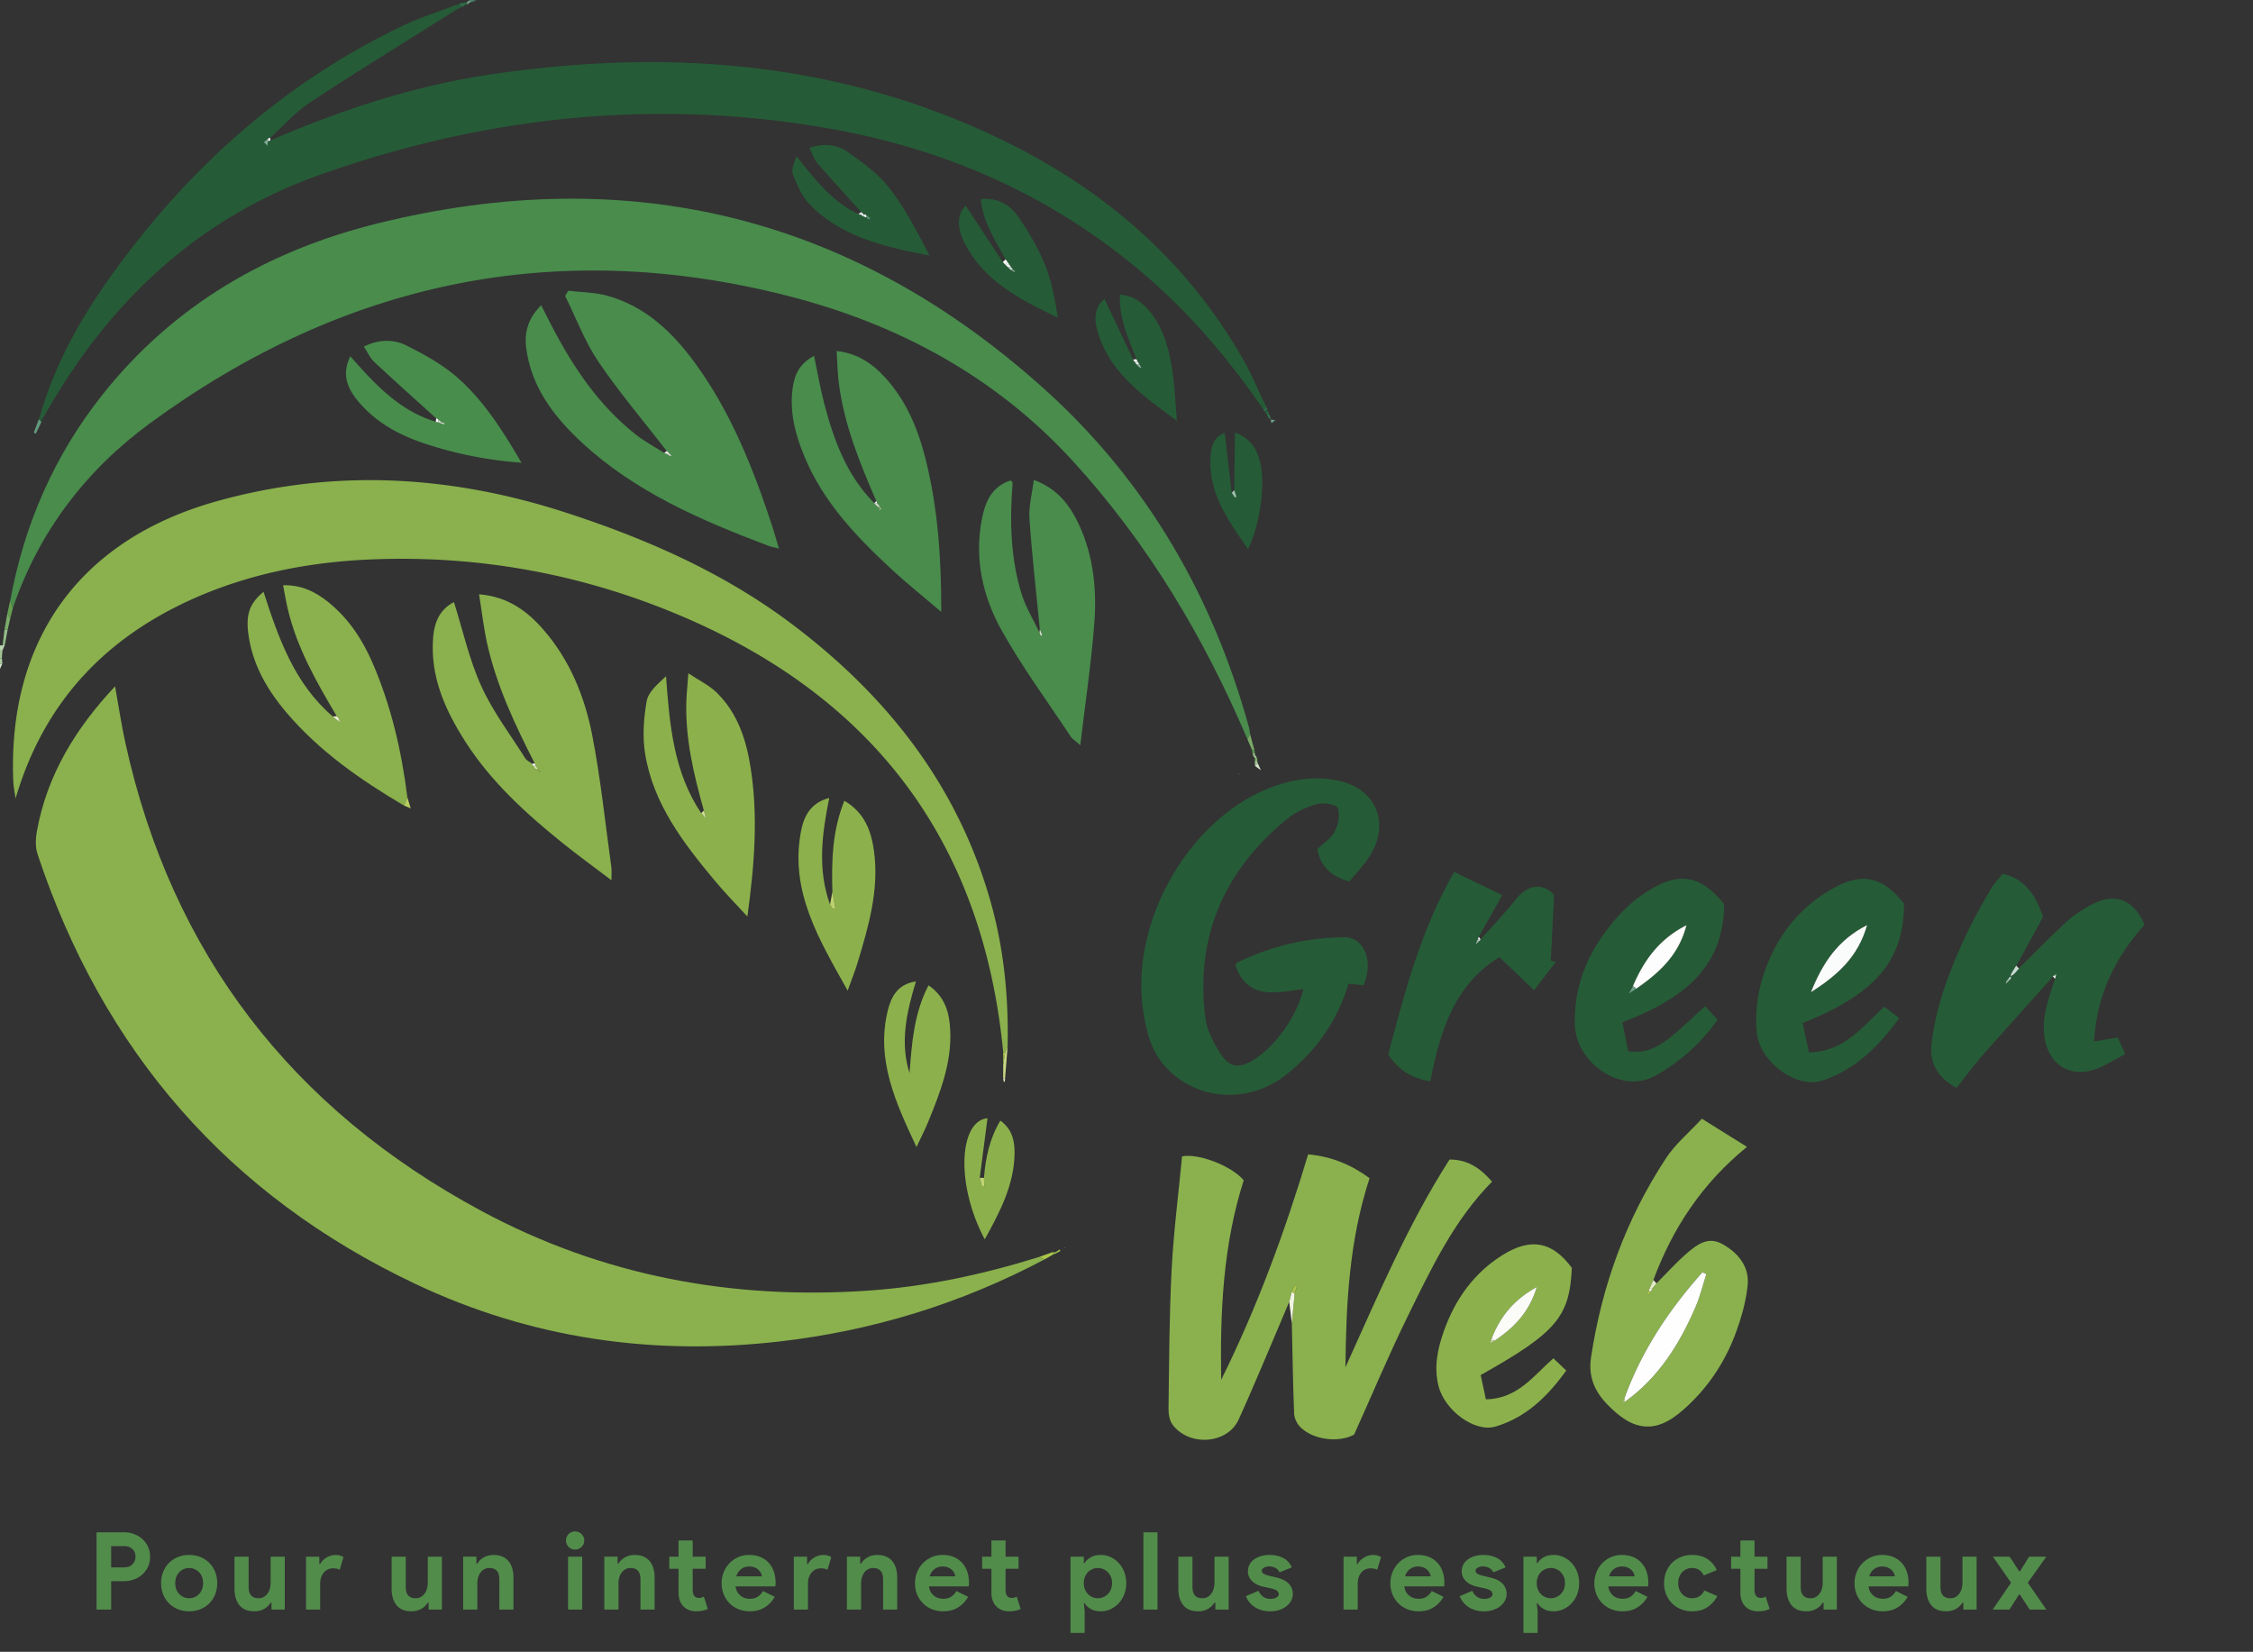 <svg id="Calque_1" xmlns="http://www.w3.org/2000/svg" viewBox="0 0 292.269 214.265"><rect x="0" y="0" width="292.269" height="214.265" fill="#333333" stroke="none"/><style>.st3{fill:#a1c494}.st4{fill:#8ab14d}.st5{fill:#498c4c}.st6{fill:#255c37}.st7{fill:#8cb14c}.st20{fill:#a9c54a}.st23{fill:#9ec1af}.st26{fill:#a0bf4b}.st28{fill:#d0e0c9}.st29{fill:#fff}.st31{fill:#2a663d}.st32{fill:#7eab95}.st34{fill:#6fa188}.st35{fill:#367d5a}.st40{fill:#2d6f48}.st41{fill:#2e7550}.st42{fill:#ccdc8e}.st46{fill:#dbe7d5}.st54{fill:#dee9e3}.st60{fill:#cedfd7}.st66{fill:#eef5f2}.st67{fill:#8fb7a3}.st70{fill:#528c4b}</style><switch><g><path d="M.617 83.684l-.297.707c-.107 0-.213.001-.32.003v-.68h.344c.09-.014.181-.023.273-.03z" fill="#b8d3b0"/><path d="M.311 86.073L0 86.778v-.681h.157l.154-.024z" fill="#d6e5d0"/><path d="M.311 86.073l-.154.025L0 86.097v-.681c.081 0 .162-.003.243-.011l.068.668z" fill="#adcba1"/><path class="st3" d="M0 84.394c.107-.002.213-.003.32-.003l-.063.684H0v-.68zM0 85.075h.257l-.014.33a2.247 2.247 0 0 1-.243.01v-.34z"/><path class="st4" d="M135.513 163.36c-10.83 5.74-22.333 9.28-34.514 10.665-16.38 1.863-32.15-.412-47.055-7.452-24.342-11.498-40.596-30.261-49.074-55.776-.301-.905-.26-2.012-.086-2.972 1.317-7.256 4.965-13.269 10.142-18.797.475 2.629.824 5.002 1.338 7.34 6.014 27.362 21.627 47.498 46.176 60.705 15.678 8.435 32.563 11.568 50.268 10.336 7.544-.525 14.904-2.114 22.119-4.37l.686.321z"/><path class="st5" d="M1.333 77.872c1.814-9.868 5.723-18.813 11.963-26.68C22.54 39.543 34.803 32.48 49 28.975c32.599-8.051 61.657-.936 86.618 21.617 13.144 11.876 21.71 26.717 26.414 43.786.075.271.09.56.132.84l-.328.713c-5.629-13.243-12.939-25.486-22.648-36.111-10.064-11.014-22.797-17.842-37.15-21.481-30.083-7.63-57.607-1.696-82.513 16.513-8.358 6.11-14.5 14.128-17.87 24.073l-.322-1.052z"/><path class="st4" d="M130.141 136.48c-2.618-27.117-16.659-45.86-41.6-56.508-12.796-5.462-26.203-7.95-40.114-7.417-7.805.298-15.43 1.7-22.65 4.798C13.902 82.449 5.732 90.917 2.015 103.6c-.102-.777-.266-1.552-.296-2.332-.708-18.36 8.718-31.32 26.432-36.258 15.205-4.237 30.267-3.375 45.186 1.46 10.51 3.407 20.559 7.822 29.423 14.504 12.259 9.241 21.397 20.807 25.692 35.804 1.78 6.212 2.404 12.562 2.257 19.003l-.31.69a1.235 1.235 0 0 1-.258.01z"/><path class="st6" d="M59.244 1.233C52.89 5.237 46.486 9.165 40.211 13.29c-1.907 1.254-3.457 3.051-5.17 4.6a.372.372 0 0 0-.284.118l-.517.44.447.465.05-.6.338-.092c9.178-3.96 18.63-7.088 28.528-8.556 23.07-3.422 45.552-1.74 66.812 8.69 13.232 6.491 23.936 15.844 31.179 28.86.848 1.524 1.512 3.15 2.262 4.73l.234.443c.072.082.1.176.084.284l-.028.39-.003.003a1.879 1.879 0 0 0-.289-.013c-4.454-6.469-9.49-12.42-15.486-17.531-11.758-10.023-25.392-16.104-40.494-18.795-22.584-4.023-44.69-1.716-66.256 5.906-15.963 5.643-27.467 16.513-35.73 31.063-.137.242-.3.47-.45.704l-.283-.31c1.932-6.835 5.365-12.927 9.483-18.63 9.98-13.826 22.36-24.882 37.86-32.233 1.93-.916 3.99-1.554 5.99-2.321l.439-.2.594-.137.407.055.004.004c-.015.089-.02.178-.014.268a.367.367 0 0 1-.274.092l-.4.246z"/><path class="st4" d="M167.245 168.866c-2.178 5.097-4.274 10.23-6.565 15.276-1.452 3.199-6.432 3.535-8.574.653-.397-.535-.53-1.384-.52-2.084.084-5.996.092-11.999.401-17.985.254-4.916.888-9.811 1.355-14.724 2.12-.432 6.466 1.238 7.997 3.102-2.683 8.4-3.076 17.083-2.92 25.875 4.64-9.348 8.224-19.093 11.28-29.237 2.954.253 5.568 1.317 7.97 3.084-2.666 8.142-3.042 16.306-3.135 24.539 4.157-9.152 8.038-18.419 13.504-26.955 2.468-.01 4.088 1.23 5.517 2.869-4.967 5.038-7.861 11.222-10.86 17.303-2.475 5.02-4.637 10.193-7.029 15.502-1.914 1.077-5.262.745-6.984-.965-.434-.43-.78-1.156-.803-1.76-.156-3.906-.21-7.815-.298-11.722l.368-3.799.302-1.031-.289-.095-.386.824-.33 1.33z"/><path class="st6" d="M175.048 114.347c-2.392-.663-3.738-1.94-4.155-4.223.752-.715 1.759-1.322 2.227-2.213.472-.898.741-2.188.441-3.086-.15-.453-1.85-.76-2.686-.531-1.383.377-2.81 1.025-3.912 1.932-8.121 6.673-11.932 15.22-10.61 25.76.208 1.656 1.084 3.338 2.02 4.764 1.173 1.784 2.41 1.855 4.226.746 2.834-1.73 5.65-5.681 6.491-9.21-3.472.462-7.184 1.508-8.823-3.023.1-.2.125-.35.205-.39 4.385-2.152 9.06-3.245 13.908-3.301 2.64-.03 3.84 3.235 2.496 6.234-.61-.067-1.222-.136-1.94-.217-1.436 4.828-4.2 8.743-8.112 11.828-4.845 3.822-11.579 3.38-15.59-.987-1.885-2.054-2.535-4.61-2.936-7.285-1.774-11.843 6.288-25.532 17.273-29.252 2.677-.907 5.432-1.23 8.203-.59 4.633 1.07 6.49 5.305 4.1 9.43-.753 1.3-1.859 2.395-2.826 3.614z"/><path class="st5" d="M86.5 58.512c-2.977-3.846-6.144-7.565-8.866-11.584-1.778-2.626-2.911-5.689-4.333-8.556l.434-.66c1.687.204 3.431.203 5.051.65 4.94 1.368 8.459 4.735 11.384 8.739 4.632 6.341 7.49 13.55 9.939 20.942.316.954.583 1.925.941 3.115-.607-.158-1.027-.226-1.417-.374-8.724-3.3-17.27-6.977-24.211-13.43-3.563-3.311-6.508-7.139-7.163-12.22-.267-2.072.276-3.894 1.946-5.539.484.953.9 1.79 1.33 2.618 2.794 5.378 6.12 10.355 10.94 14.155 1.147.904 2.46 1.597 3.697 2.386l.324.12.344.24.332.056.065.081-.082-.065-.306-.358-.33-.34-.018.024z"/><path class="st4" d="M214.892 166.47c1.32-1.321 2.569-2.727 3.983-3.94 1.29-1.105 2.727-2.2 4.594-1.14 2.073 1.176 3.49 2.952 3.241 5.356-.223 2.163-.85 4.334-1.623 6.38-1.421 3.757-3.653 7.036-6.685 9.712-1.757 1.551-3.758 2.745-6.177 1.966-1.16-.374-2.248-1.216-3.16-2.07-1.89-1.77-3.107-3.75-2.67-6.653 1.404-9.335 4.56-17.989 9.737-25.86 1.207-1.836 2.978-3.3 4.645-5.104l5.85 3.652c-5.867 4.772-9.655 10.58-12.146 17.277l-.507 1.114-.101.327-.275.39.19.14.418-.528c.034-.105.07-.21.107-.314l.58-.705zm-4.172 14.926l-.205.485.283-.052c4.37-3.138 7.101-7.505 9.172-12.34.58-1.353.927-2.806 1.381-4.212l-.504-.238c-4.326 4.843-7.892 10.173-10.127 16.357zM69.374 99.04c-2.552-5.001-4.956-10.067-6.182-15.585-.45-2.028-.681-4.105-1.046-6.364 3.683.295 6.185 2.117 8.31 4.545 3.453 3.948 5.388 8.702 6.37 13.733 1.103 5.66 1.687 11.42 2.484 17.139.059.424.008.864.008 1.673-2.306-1.75-4.404-3.261-6.412-4.883-4.737-3.826-9.227-7.918-12.539-13.093-2.597-4.058-4.552-8.374-4.189-13.382.174-2.401 1.05-3.858 2.71-4.722 1.143 3.625 1.97 7.42 3.537 10.882 1.498 3.309 3.754 6.276 5.708 9.375.193.307.598.48.905.714.004.117.053.21.148.278l.28.389.65.496-.329-.52-.294-.337-.119-.339z"/><path class="st6" d="M266.331 126.667c-3.047 3.4-6.118 6.78-9.131 10.21-1.212 1.38-2.3 2.868-3.396 4.247-2.405-1.288-3.514-3.269-3.248-5.617.586-5.183 2.473-9.967 4.683-14.63.918-1.938 2.007-3.8 3.087-5.656.414-.712 1.02-1.312 1.484-1.893 2.596.661 4.076 2.25 5.226 5.597l-3.464 6.35-.03-.013-.633 1.033-.048.328-.331.341-.263.34-.069.344-.046.029.023-.053.35-.319.32-.35.013-.335.459-.316.595-.672-.024-.023c2.055-2.02 4.065-4.089 6.187-6.036.948-.87 2.064-1.602 3.204-2.207 3.107-1.646 5.532-.69 6.913 2.586-3.843 4.28-6.193 9.152-6.547 15.143l3.086-.51.961 2.15c-1.515.758-2.835 1.691-4.302 2.098-3.194.886-5.686-.995-6.17-4.283-.4-2.705.589-5.12 1.361-7.594l.103-.333.106-.295-.488.287.029.052z"/><path class="st5" d="M113.67 64.991c-2.131-4.937-4.17-9.907-4.855-15.3-.169-1.333-.187-2.684-.283-4.164 2.718.308 4.63 1.636 6.264 3.414 2.796 3.045 4.316 6.752 5.298 10.693 1.567 6.291 2.024 12.7 2.01 19.739-2.386-2.037-4.476-3.701-6.432-5.512-4.592-4.25-8.888-8.756-11.329-14.67-1.177-2.852-1.955-5.787-1.504-8.923.283-1.97 1.05-3.159 2.764-4.118.446 2.118.8 4.221 1.34 6.275 1.246 4.735 2.92 9.275 6.484 12.85l-.016.042.66.596-.038.407.334-.338-.266-.328-.288-.34-.143-.323zM131.365 62.59c-.379 4.882-.302 9.748 1.162 14.46.54 1.74 1.535 3.34 2.322 5.003l.15.429.207-.08-.314-.778c-.466-4.781-1.018-9.557-1.348-14.348-.11-1.601.348-3.242.565-5.02 3.032 1.1 4.679 3.242 5.873 5.823 1.886 4.077 2.313 8.434 1.976 12.81-.394 5.122-1.16 10.217-1.817 15.78-.703-.622-1.036-.813-1.226-1.1-3.028-4.574-6.302-9.012-8.974-13.787-2.466-4.408-3.564-9.322-2.568-14.446.431-2.219 1.28-4.256 3.745-5.018l.247.272z"/><path class="st6" d="M223.662 117.263c-.046 8.685-5.91 12.503-13.193 15.354l.74 3.748c2.407.363 4.038-.661 5.537-1.861 1.49-1.193 2.854-2.542 4.456-3.988l1.603 1.782c-2.18 3.043-4.83 5.425-8.055 7.23-4.485 2.51-10.257-1.736-10.438-6.447-.215-5.606 2.021-10.259 5.664-14.304a18.132 18.132 0 0 1 3.894-3.255c4.043-2.496 6.732-1.959 9.792 1.74zm-11.499 11.05c2.953-2.03 5.587-4.308 6.607-8.292-3.624 1.84-5.57 4.67-6.974 7.969l-.485.895.852-.572zM244.426 130.59c.286.212.467.342.644.477.407.312.812.625 1.301 1.003-2.73 3.743-5.761 6.727-10.009 8.103-3.306 1.07-8.07-2.359-8.462-6.27-.22-2.187.024-4.55.638-6.665 1.5-5.172 4.511-9.366 9.306-12.028 3.805-2.112 6.451-1.457 9.15 2.027-.009 7.25-3.578 11.67-13.155 15.47l.832 3.81c4.623-.11 6.92-3.346 9.755-5.927zM242.208 120c-3.793 1.933-5.752 4.879-7.28 8.7 3.445-2.203 6.1-4.546 7.28-8.7z"/><path class="st4" d="M43.677 92.89c-2.625-4.43-5.184-8.89-6.364-13.977-.215-.928-.37-1.871-.59-2.998 2.397-.064 4.258.874 5.94 2.247 2.555 2.086 4.336 4.766 5.634 7.755 2.428 5.59 3.797 11.465 4.545 17.497l-.414 1.09c-5.636-3.32-10.975-7.032-15.251-12.055-2.528-2.97-4.45-6.292-4.964-10.25-.332-2.558.183-3.945 1.974-5.428 1.947 6.02 4.017 11.929 8.996 16.178l.748.64.29.089-.257-.46-.287-.328z"/><path class="st7" d="M91.309 105.135c-1.31-4.64-2.425-9.311-2.27-14.183.033-1.012.142-2.02.259-3.616 1.423.948 2.684 1.548 3.635 2.468 2.768 2.678 3.886 6.183 4.456 9.874.968 6.273.483 12.525-.436 19.21-1.548-1.693-2.95-3.111-4.222-4.64-4.075-4.898-7.98-9.952-9.039-16.454-.362-2.226-.2-4.62.2-6.851.216-1.205 1.44-2.23 2.507-3.22.462 6.32.984 12.425 4.56 17.756l.65.713c.044.049.088.098-.014-.016.113.103.064.059.015.014l-.301-1.055z"/><path class="st6" d="M192.07 121.856c1.57-1.771 3.214-3.484 4.69-5.33 1.51-1.888 3.58-1.958 4.835-.42l-.418 8.519.645.161-2.81 3.66-4.508-4.29c-5.825 3.546-7.698 9.601-8.966 16.11-2.37-.384-4.111-1.432-5.454-3.474 2.12-7.951 4.133-15.982 8.557-23.687l6.238 3.007-3.05 5.413-.127.334-.283.656-.065.055.055-.066.323-.294.362-.334-.023-.02z"/><path class="st7" d="M203.903 164.455c-.274 6.352-2.006 8.4-11.825 13.912l.68 3.154c4.121-.086 6.153-3.034 8.752-5.327l1.667 1.587c-2.413 3.362-5.215 6.09-9.177 7.267-2.694.8-6.584-2.085-7.385-5.251-.626-2.475-.125-4.85.701-7.166 1.472-4.122 3.908-7.544 7.674-9.875 3.621-2.242 6.395-1.695 8.913 1.7zm-10.505 9.502l-.081.275.456-.252c2.516-1.655 4.575-3.663 5.586-7.029-3.04 1.678-4.772 3.898-5.854 6.677l-.107.329z"/><path d="M56.587 54.266c-2.678-2.426-5.377-4.83-8.016-7.297-.552-.516-.882-1.269-1.373-2 1.96-.99 3.889-.975 5.554-.14 2.348 1.178 4.727 2.496 6.675 4.225 3.36 2.983 5.776 6.784 8.222 10.971-4.52-.342-8.62-1.175-12.629-2.515-3.395-1.135-6.44-2.825-8.719-5.657-1.306-1.623-1.958-3.41-.855-5.637 3.188 3.62 6.376 7.074 11.086 8.49l.345.095.737.27.061-.183-.403-.131-.403-.316a.443.443 0 0 0-.282-.175z" fill="#488d4c"/><path class="st7" d="M107.983 115.71c-.112-3.958-.042-7.891 1.552-11.838 2.635 1.545 3.495 3.938 3.848 6.561.677 5.024-.72 9.767-2.148 14.49-.323 1.067-.745 2.105-1.272 3.575-3.732-6.668-7.514-12.867-6.066-20.608.373-1.998 1.244-3.757 3.677-4.38-.964 4.707-1.534 9.291.102 13.834l.354.568.339-.11-.386-2.092z"/><path class="st6" d="M111.721 27.505c-1.888-2.093-3.802-4.162-5.644-6.295-.465-.538-.697-1.277-1.089-2.023 1.804-.631 3.54-.46 4.918.494 1.972 1.365 4.01 2.841 5.46 4.706 2.062 2.653 3.616 5.702 5.215 8.757-5.719-1.109-11.311-2.333-15.519-6.604-1.016-1.032-1.652-2.522-2.19-3.907-.25-.642.155-1.538.46-2.353 2.372 2.95 4.571 5.897 8.039 7.483l.328.104.342.223.34.112.366.292.157-.2-.543-.416a.559.559 0 0 0-.31-.045l-.33-.34v.012z"/><path class="st7" d="M120.452 127.815c2.167 1.478 2.703 3.564 2.815 5.806.213 4.25-1.31 8.104-2.87 11.935-.398.974-.887 1.91-1.506 3.23-2.742-5.831-5.252-11.315-3.739-17.639.436-1.82 1.273-3.488 3.667-3.843-1.215 4.012-2.093 7.887-.83 11.906.3-3.867.558-7.736 2.463-11.395z"/><path class="st6" d="M130.448 33.646c-1.31-2.465-2.936-4.802-3.218-7.812 2.016-.213 3.645.616 4.666 2.024 1.436 1.981 2.695 4.158 3.635 6.415.899 2.16 1.294 4.528 1.711 6.936-4.833-2.332-9.577-4.67-12.121-9.714-1.08-2.142-.882-3.786.148-4.82l4.82 7.32.334.349.343.332.349.336.495.277.055-.11-.222-.164-.28-.354-.246-.369-.206-.292-.263-.354zM147.424 46.594c-1.014-2.672-2.306-5.275-2.122-8.379 1.836.14 3.06 1.139 4.064 2.453 1.74 2.278 2.367 4.985 2.763 7.737.273 1.898.344 3.825.542 6.176-4.443-3.261-8.644-6.202-10.253-11.462-.646-2.114-.238-3.398.856-4.337l3.73 7.854.175.287.265.36.348.356.29.094c-.087-.151-.172-.303-.258-.454l-.252-.37-.148-.315z"/><path class="st7" d="M127.643 152.789c.21-2.602.732-5.108 2.128-7.43 1.566 1.136 1.869 2.709 1.842 4.293-.067 4.074-1.9 7.546-3.867 11.116-3.831-7.2-3.297-15.388.355-15.715l-1.002 7.726.29 1.173.307-.07-.053-1.093z"/><path class="st6" d="M160.105 63.581l.109-7.481c2.184.852 2.83 2.257 3.236 3.782.756 2.84.006 8.228-1.557 11.353-2.434-3.57-4.99-6.983-4.881-11.521.036-1.533.327-3.04 1.858-3.555l.914 7.756.425.632.19-.11-.294-.856z"/><path d="M130.399 136.471l.31-.69-.325 4.086a.723.723 0 0 1-.248 0l.008-1.712.255-1.684z" fill="#c7d883"/><path d="M167.949 167.838l-.368 3.799-.336-2.771.33-1.33.374.302z" fill="#f0f5df"/><path d="M1.333 77.872l.323 1.052-.342 1.363-.35-.765.369-1.65z" fill="#659f4f"/><path d="M161.836 95.93l.328-.714.578 2.131a1.78 1.78 0 0 0-.297-.013l-.61-1.404z" fill="#78aa65"/><path d="M.964 79.522l.35.765L1 81.664l-.415-.003.38-2.14z" fill="#7bad69"/><path d="M.585 81.66l.415.004-.383 2.02a3.615 3.615 0 0 0-.273.03l.24-2.053z" fill="#94bd87"/><path d="M107.983 115.71l.386 2.092-.34.11-.353-.568.307-1.634z" fill="#bdd36e"/><path d="M135.513 163.36l-.686-.322 1.743-.626-.002.348-1.055.6z" fill="#aac64a"/><path d="M5.375 54.72l-.716 1.525-.281-.112.66-1.766.337.354z" fill="#61997d"/><path d="M127.643 152.789l.053 1.093-.306.07-.29-1.173.543.01z" fill="#bfd471"/><path d="M52.428 104.505l.414-1.091.438 1.444-.852-.353z" fill="#b6ce5e"/><path class="st20" d="M130.399 136.471l-.255 1.684-.003-1.675c.087.006.172.003.258-.009z"/><path d="M213.974 167.16c.17-.371.338-.743.507-1.114l.411.424-.58.705c-.113 0-.226-.004-.338-.015z" fill="#e4ecc6"/><path d="M91.309 105.135l.301 1.055-.001.002-.65-.713.35-.344z" fill="#cfe098"/><path class="st23" d="M160.105 63.581l.293.855-.189.11-.425-.631.32-.334z"/><path d="M162.8 99.352l-.015-.654c.101.003.202-.002.302-.014l.08.336-.368.332z" fill="#a2c595"/><path d="M162.8 99.352l.367-.332.41.898-.778-.566z" fill="#d2e3cc"/><path class="st26" d="M136.911 162.441l.544-.36.113.184-.68.368a.652.652 0 0 1 .023-.192z"/><path d="M43.93 93.589c-.248-.214-.497-.427-.747-.64l.493-.059.288.327-.033.372z" fill="#e8f0ce"/><path class="st28" d="M134.892 81.624l.314.778-.207.08-.15-.429.043-.429z"/><path class="st29" d="M130.448 33.646l.263.354a.309.309 0 0 0-.214.238l-.074.106-.334-.349.359-.349z"/><path d="M60.981 0l.836.06-.856.247c.014-.102.02-.204.02-.307z" fill="#4f8c70"/><path class="st31" d="M60.59.586a.49.49 0 0 1-.273.056l-.385-.015-.004-.004a.592.592 0 0 0 .026-.248l.664-.126a3.02 3.02 0 0 0-.027.337z"/><path class="st3" d="M162.871 97.999l.208.373a2.533 2.533 0 0 0-.283-.017l-.264-.36.17-.001.17.005z"/><path class="st32" d="M60.59.586a3.02 3.02 0 0 1 .028-.337L60.981 0c0 .103-.006.205-.02.307l-.37.279z"/><path d="M130.136 139.867a.723.723 0 0 0 .248 0l-.036.438-.137.02-.075-.458z" fill="#e1ebbf"/><path class="st34" d="M164.813 54.43l.614.06-.483.406-.114-.48-.017.015z"/><path class="st6" d="M5.375 54.72l-.336-.353a.4.4 0 0 1 .116-.277l.283.309a.351.351 0 0 1-.063.322z"/><path class="st29" d="M191.702 121.859l.127-.334.242.331.023.02a1.29 1.29 0 0 0-.255-.063l-.086-.03-.051.076z"/><path class="st35" d="M59.954.375a.592.592 0 0 1-.026.248l-.407-.055.433-.193zM58.927.705l-.439.2.439-.2zM59.932.627l.385.015-.399.253c-.006-.09 0-.18.014-.268zM59.244 1.233l.4-.246-.4.246z"/><path class="st29" d="M34.757 18.008a.372.372 0 0 1 .284-.118c.02.11.032.22.034.331l-.338.093a.824.824 0 0 0 .02-.306zM261.572 125.275l.316.334.024.023-.37-.37.03.013z"/><path d="M162.445 97.334c.1-.004.199 0 .297.013a.44.44 0 0 1 .007.313 2.34 2.34 0 0 1-.262-.006.505.505 0 0 1-.042-.32z" fill="#53934d"/><path class="st29" d="M113.67 64.991l.143.324-.402.002.016-.042.243-.284zM266.684 126.623l-.103.333-.25-.289-.029-.052.382.008z"/><path class="st5" d="M131.365 62.59z"/><path class="st29" d="M86.496 58.874l-.324-.12.329-.242.019-.024-.024.386z"/><path d="M160.73 100.414l.097.077-.074-.1-.023.023z" fill="#98bcab"/><path class="st29" d="M56.877 54.8c-.115-.03-.23-.063-.345-.094l.055-.44a.44.44 0 0 1 .282.175 5.606 5.606 0 0 1-.027.22l.035.14z"/><path d="M164.83 54.416l-.331-.334c.096 0 .193-.002.29-.004l.025.353.016-.015z" fill="#3f8363"/><path d="M160.753 100.39l-.102-.076.08.1.022-.024z" fill="#95baa8"/><path class="st40" d="M164.79 54.078l-.291.004c-.09-.055-.119-.133-.085-.234a.3.3 0 0 1 .18-.17l.195.4z"/><path class="st31" d="M164.414 53.848l-.286-.432.341-.013a.27.27 0 0 1 .126.275.3.3 0 0 0-.181.17z"/><path class="st6" d="M164.469 53.403l-.34.013-.01.017.024-.368.003-.003.13.017h.131l.062.324z"/><path class="st41" d="M164.143 53.065l-.024.368-.265-.38c.097-.004.193 0 .289.012zM164.407 53.08h-.13l-.13-.018.027-.39.233.407zM164.09 52.388l-.234-.443.234.443z"/><path class="st29" d="M69.374 99.04l.119.338a.48.48 0 0 0-.307-.028.337.337 0 0 1-.148-.278c.111-.019.223-.03.336-.033z"/><path class="st42" d="M138.012 161.86l.097-.032-.01.085z"/><path class="st29" d="M147.424 46.594l.148.314-.393.015-.175-.287.42-.042z"/><path d="M136.911 162.441a.652.652 0 0 0-.023.192 48.18 48.18 0 0 0-.32.127l.002-.348.341.03z" fill="#92b74d"/><path d="M162.796 98.355c.095 0 .19.006.283.017a.43.43 0 0 1 .008.312c-.1.012-.201.017-.302.014l.01-.343z" fill="#7faf6d"/><path d="M162.487 97.654c.087.007.175.009.262.006.04.113.08.226.122.339l-.17-.005-.169.002-.045-.342z" fill="#8bb77c"/><path class="st29" d="M111.699 27.867l-.328-.104.35-.258v-.012l-.022.374z"/><path class="st32" d="M34.757 18.008a.825.825 0 0 1-.02.306l-.05.6-.447-.466.517-.44z"/><path class="st20" d="M167.949 167.838l-.373-.302.386-.824.289.095-.302 1.031z"/><path class="st46" d="M86.496 58.874l.024-.386.33.34c-.007.095-.01.19-.01.286l-.344-.24z"/><path d="M87.155 59.186l.082.065-.065-.08-.017.015z" fill="#74a760"/><path class="st46" d="M86.84 59.114c0-.095.003-.19.01-.286l.305.358.017-.016-.332-.056z"/><path d="M210.72 181.396c2.235-6.184 5.801-11.514 10.127-16.357l.504.238c-.454 1.406-.801 2.859-1.38 4.211-2.072 4.836-4.804 9.203-9.173 12.34l-.078-.432z" fill="#fdfefd"/><path d="M214.206 167.489l-.419.529-.19-.14.276-.39.166.019.167-.018z" fill="#acc749"/><path class="st42" d="M210.72 181.396l.078.433-.283.052.205-.485z"/><path d="M214.206 167.489l-.167.018-.166-.02.101-.327c.112.01.225.016.339.015-.037.104-.073.209-.107.314z" fill="#f0f4de"/><path d="M69.787 99.714l.33.521-.652-.496a5.52 5.52 0 0 1 .322-.025z" fill="#9cbd4b"/><path d="M69.787 99.714a5.52 5.52 0 0 0-.322.025l-.279-.39a.48.48 0 0 1 .307.029l.294.336z" fill="#dae6af"/><path d="M261.543 125.262l.369.37-.596.672-.407-.009.634-1.033z" fill="#c9dcd3"/><path class="st23" d="M260.845 126.956l-.32.349a18.051 18.051 0 0 0-.258-.002l.263-.339c.105-.001.21-.004.315-.008zM266.684 126.623l-.382-.008.488-.287-.106.295z"/><path class="st29" d="M260.909 126.295l.407.009-.458.316.004.003c.015-.11.03-.218.047-.328z"/><path class="st54" d="M260.845 126.956c-.105.004-.21.007-.315.008l.331-.34-.003-.004-.013.336z"/><path class="st23" d="M260.267 127.303c.086 0 .172 0 .257.002l-.35.32.024.023.07-.345z"/><path class="st34" d="M260.175 127.624l-.023.053c-.095.059-.024.015.046-.03l-.023-.023z"/><path class="st28" d="M113.41 65.317l.403-.002.288.339a.292.292 0 0 0-.03.26l-.66-.597z"/><path d="M114.071 65.913a.292.292 0 0 1 .03-.26l.266.329-.334.338.038-.407z" fill="#8bb67b"/><path d="M211.796 127.99c1.404-3.3 3.35-6.13 6.974-7.969-1.02 3.984-3.654 6.263-6.607 8.292l.057-.093-.073-.08a.962.962 0 0 0-.209-.161l-.075-.052-.067.063z" fill="#fcfdfc"/><path class="st34" d="M212.163 128.313l-.852.572.485-.895.067-.063.075.052.21.161.072.08-.057.093z"/><path d="M242.208 120c-1.18 4.154-3.835 6.497-7.28 8.7 1.528-3.821 3.487-6.767 7.28-8.7z" fill="#fafbfb"/><path d="M43.93 93.589l.034-.372.257.46-.29-.088z" fill="#c5d880"/><path class="st26" d="M91.61 106.19c.049.045.098.09-.015-.014a86.163 86.163 0 0 0 .015.014z"/><path d="M191.419 122.515l.283-.656.05-.075.087.029-.107.397-.323.294.01.01z" fill="#aecabc"/><path class="st60" d="M191.732 122.21c.035-.132.07-.265.107-.397.087.012.172.033.255.063l-.362.334z"/><path class="st40" d="M191.409 122.504l-.055.066c-.04.036.012-.01.065-.055l-.01-.011z"/><path d="M193.505 173.628c1.082-2.779 2.815-5 5.854-6.677-1.011 3.366-3.07 5.374-5.586 7.03.033-.059.026-.113-.02-.162a.553.553 0 0 0-.248-.191z" fill="#fbfcf8"/><path d="M193.773 173.98l-.456.252.08-.275.357-.138c.045.05.052.103.019.161z" fill="#d3e19e"/><path class="st29" d="M193.754 173.819l-.356.138.107-.33c.101.04.184.104.249.192z"/><path d="M57.272 54.757l.403.131-.061.183-.737-.27-.034-.14.429.096z" fill="#c4dabd"/><path d="M57.272 54.757a181.35 181.35 0 0 1-.43-.096c.01-.074.02-.147.027-.22l.403.316z" fill="#e6f0e3"/><path d="M112.36 27.878l.544.416-.157.2-.366-.292a1.18 1.18 0 0 0-.02-.324z" fill="#549174"/><path class="st66" d="M111.699 27.867l.022-.374.33.34a2.662 2.662 0 0 0-.01.257l-.342-.223z"/><path class="st66" d="M112.04 28.09c0-.086.003-.171.011-.257a.556.556 0 0 1 .31.045c.021.107.028.215.02.324l-.34-.112z"/><path class="st60" d="M131.115 35.012l-.35-.336.398-.015.28.354a.649.649 0 0 0-.328-.003z"/><path class="st67" d="M131.115 35.012a.649.649 0 0 1 .328.003l.222.164-.055.11-.495-.277z"/><path class="st66" d="M131.163 34.66l-.397.016-.343-.332.074-.106.42.054.246.369z"/><path class="st29" d="M130.917 34.292l-.42-.054a.31.31 0 0 1 .214-.238l.206.292z"/><path class="st67" d="M147.824 47.28l.257.453-.29-.094-.075-.412.108.052z"/><path class="st54" d="M147.18 46.923l.392-.015.252.371-.108-.051-.272.056-.265-.361z"/><path class="st23" d="M147.444 47.284c.09-.02.182-.038.272-.056l.076.41-.348-.354z"/><path d="M140.359 209.764c-.055-.05-.11-.098-.052-.047l.045.054.007-.007z" fill="#64974c"/><path class="st29" d="M212.147 128.14l-.209-.161a.962.962 0 0 1 .21.161z"/><path fill="none" d="M11.519 198.765h280.75v15.5H11.519z"/><path class="st70" d="M12.527 208.788v-10.024h3.528c.476 0 .921.077 1.337.23.415.155.777.372 1.085.652a3.04 3.04 0 0 1 .994 2.281c0 .477-.089.909-.266 1.295-.177.388-.42.722-.728 1.001-.308.28-.67.498-1.085.652-.416.154-.861.231-1.337.231h-1.638v3.682h-1.89zm3.556-5.474c.494 0 .868-.14 1.12-.42.252-.28.378-.602.378-.966 0-.177-.03-.35-.091-.518-.061-.168-.154-.315-.28-.441s-.282-.226-.469-.301a1.777 1.777 0 0 0-.658-.113h-1.666v2.76h1.666zM24.54 201.704c.531 0 1.019.09 1.462.273a3.46 3.46 0 0 1 1.148.756c.322.322.574.707.756 1.155.182.448.273.938.273 1.47 0 .531-.09 1.022-.273 1.47s-.434.833-.756 1.155a3.49 3.49 0 0 1-1.148.756 3.824 3.824 0 0 1-1.463.273c-.532 0-1.02-.091-1.463-.273a3.486 3.486 0 0 1-1.148-.756c-.322-.322-.574-.707-.756-1.155s-.273-.939-.273-1.47c0-.532.091-1.022.273-1.47.182-.448.434-.833.756-1.155a3.455 3.455 0 0 1 1.148-.756 3.806 3.806 0 0 1 1.463-.273zm0 5.614c.232 0 .459-.045.678-.133.22-.088.413-.217.581-.385s.3-.373.399-.616c.098-.243.147-.518.147-.826 0-.308-.049-.584-.147-.826a1.745 1.745 0 0 0-.98-1.001 1.791 1.791 0 0 0-.679-.133 1.752 1.752 0 0 0-1.26.518c-.168.168-.3.373-.399.616a2.185 2.185 0 0 0-.147.826c0 .308.049.583.147.826a1.765 1.765 0 0 0 .973 1.001c.215.088.443.133.686.133zM35.221 207.891h-.112c-.215.346-.504.62-.868.82-.364.2-.78.3-1.246.3-.868 0-1.514-.265-1.939-.797-.424-.533-.637-1.242-.637-2.128v-4.158h1.834v3.934c0 .494.11.86.33 1.099.219.238.538.357.958.357.252 0 .474-.054.665-.16a1.55 1.55 0 0 0 .49-.436c.135-.181.238-.396.308-.643s.105-.51.105-.791v-3.36h1.834v6.86h-1.722v-.897zM39.701 201.928h1.722v.952h.112c.084-.168.196-.323.336-.462a2.496 2.496 0 0 1 1.029-.618 2.188 2.188 0 0 1 1.218-.018c.172.052.32.12.44.202l-.49 1.638a1.733 1.733 0 0 0-.37-.133 2.122 2.122 0 0 0-.497-.049 1.513 1.513 0 0 0-1.21.563 1.96 1.96 0 0 0-.337.627 2.47 2.47 0 0 0-.12.78v3.378h-1.833v-6.86zM55.604 207.891h-.112c-.214.346-.503.62-.868.82-.363.2-.779.3-1.245.3-.868 0-1.515-.265-1.94-.797-.424-.533-.636-1.242-.636-2.128v-4.158h1.834v3.934c0 .494.109.86.329 1.099.219.238.539.357.959.357.252 0 .473-.054.665-.16a1.55 1.55 0 0 0 .49-.436c.135-.181.238-.396.307-.643s.105-.51.105-.791v-3.36h1.834v6.86h-1.722v-.897zM61.806 202.824h.112c.215-.346.504-.618.868-.82.364-.2.78-.3 1.246-.3.43 0 .807.07 1.134.21.326.14.595.339.805.595.21.256.369.565.476.923.107.36.161.76.161 1.198v4.158h-1.834v-3.934c0-.495-.11-.861-.329-1.1s-.539-.356-.959-.356c-.252 0-.474.054-.665.161-.191.107-.355.252-.49.434s-.238.396-.308.644-.105.511-.105.79v3.36h-1.834v-6.86h1.722v.897zM74.601 201.004c-.159 0-.31-.03-.455-.091a1.19 1.19 0 0 1-.63-.623c-.06-.14-.09-.294-.09-.462a1.142 1.142 0 0 1 .342-.833c.107-.107.233-.191.378-.252.145-.06.296-.09.455-.09.327 0 .607.113.84.342s.35.507.35.833c0 .327-.116.604-.35.833s-.513.343-.84.343zm-.91 7.784v-6.86h1.834v6.86h-1.834zM80.117 202.824h.112c.215-.346.504-.618.868-.82.364-.2.78-.3 1.246-.3.43 0 .807.07 1.134.21.326.14.595.339.805.595.21.256.369.565.476.923.108.36.161.76.161 1.198v4.158h-1.834v-3.934c0-.495-.11-.861-.329-1.1s-.539-.356-.959-.356c-.252 0-.473.054-.665.161-.191.107-.355.252-.49.434s-.238.396-.308.644-.105.511-.105.79v3.36h-1.834v-6.86h1.722v.897zM88.027 203.496h-1.204v-1.568h1.204v-2.1h1.834v2.1h1.68v1.568h-1.68v2.741c0 .163.016.316.048.454.033.14.096.258.19.354.13.154.317.231.56.231.158 0 .284-.016.377-.049.094-.033.183-.077.267-.133l.518 1.61c-.215.102-.446.18-.693.231-.248.051-.52.077-.82.077a2.5 2.5 0 0 1-.93-.165 1.976 1.976 0 0 1-.693-.45c-.44-.428-.658-1.038-.658-1.829v-3.072zM100.5 207.136a3.843 3.843 0 0 1-1.28 1.358c-.537.345-1.193.518-1.967.518-.523 0-1.006-.091-1.45-.273a3.497 3.497 0 0 1-1.154-.763c-.327-.327-.581-.712-.763-1.155s-.273-.932-.273-1.463c0-.495.088-.964.266-1.407.176-.443.424-.831.741-1.162s.693-.595 1.127-.791.912-.294 1.435-.294c.551 0 1.04.09 1.47.273.43.182.79.434 1.078.756.29.322.509.702.658 1.14s.225.916.225 1.429v.168a.958.958 0 0 0-.015.154.79.79 0 0 0-.014.154H95.42c.037.28.113.52.23.72a1.731 1.731 0 0 0 1.002.799c.205.06.415.09.63.09.42 0 .767-.094 1.043-.286s.492-.431.65-.721l1.526.756zm-1.666-2.66a1.186 1.186 0 0 0-.118-.406c-.07-.15-.173-.289-.309-.42s-.303-.238-.503-.322-.441-.126-.722-.126c-.392 0-.737.112-1.036.336s-.509.537-.63.938h3.318zM102.979 201.928h1.721v.952h.113c.084-.168.196-.323.336-.462a2.496 2.496 0 0 1 1.029-.618 2.188 2.188 0 0 1 1.218-.018c.172.052.32.12.44.202l-.49 1.638a1.733 1.733 0 0 0-.37-.133 2.122 2.122 0 0 0-.497-.049 1.513 1.513 0 0 0-1.21.563 1.96 1.96 0 0 0-.338.627 2.47 2.47 0 0 0-.118.78v3.378h-1.834v-6.86zM111.589 202.824h.112c.214-.346.504-.618.868-.82.364-.2.779-.3 1.246-.3.429 0 .807.07 1.134.21.326.14.595.339.805.595.21.256.368.565.476.923.107.36.16.76.16 1.198v4.158h-1.833v-3.934c0-.495-.11-.861-.33-1.1s-.538-.356-.958-.356c-.252 0-.474.054-.665.161-.192.107-.355.252-.49.434s-.238.396-.308.644-.105.511-.105.79v3.36h-1.834v-6.86h1.722v.897zM125.588 207.136a3.843 3.843 0 0 1-1.28 1.358c-.537.345-1.193.518-1.967.518-.523 0-1.006-.091-1.45-.273a3.497 3.497 0 0 1-1.154-.763c-.328-.327-.581-.712-.764-1.155s-.273-.932-.273-1.463c0-.495.089-.964.267-1.407.176-.443.424-.831.741-1.162s.693-.595 1.127-.791.912-.294 1.435-.294c.551 0 1.04.09 1.47.273.43.182.79.434 1.078.756.29.322.509.702.658 1.14s.224.916.224 1.429v.168a.958.958 0 0 0-.014.154.79.79 0 0 0-.014.154h-5.165c.037.28.113.52.23.72a1.731 1.731 0 0 0 1.002.799c.205.06.415.09.63.09.42 0 .767-.094 1.042-.286s.493-.431.651-.721l1.526.756zm-1.666-2.66a1.186 1.186 0 0 0-.119-.406c-.07-.15-.172-.289-.308-.42s-.303-.238-.504-.322-.44-.126-.72-.126c-.393 0-.738.112-1.037.336s-.509.537-.63.938h3.318zM128.613 203.496h-1.205v-1.568h1.205v-2.1h1.834v2.1h1.68v1.568h-1.68v2.741c0 .163.016.316.048.454.033.14.096.258.19.354.13.154.317.231.56.231.158 0 .284-.016.377-.049.094-.033.182-.077.266-.133l.519 1.61c-.215.102-.446.18-.693.231-.248.051-.52.077-.82.077a2.5 2.5 0 0 1-.93-.165 1.976 1.976 0 0 1-.693-.45c-.44-.428-.658-1.038-.658-1.829v-3.072zM138.874 201.928h1.722v.826h.112c.168-.29.429-.536.784-.742.354-.206.793-.308 1.316-.308.438 0 .856.09 1.253.273a3.34 3.34 0 0 1 1.05.756c.303.322.544.707.72 1.155.178.448.267.938.267 1.47 0 .531-.089 1.022-.266 1.47s-.418.833-.721 1.155a3.37 3.37 0 0 1-1.05.756 2.976 2.976 0 0 1-1.253.273c-.523 0-.962-.103-1.316-.308-.355-.205-.616-.452-.784-.742h-.112l.112.98v2.87h-1.834v-9.884zm3.556 5.39a1.815 1.815 0 0 0 1.68-1.148c.102-.242.154-.513.154-.812s-.052-.57-.154-.812c-.103-.242-.238-.449-.406-.616s-.362-.298-.581-.392a1.827 1.827 0 0 0-1.386-.007 1.74 1.74 0 0 0-.581.385 1.907 1.907 0 0 0-.406.616 2.093 2.093 0 0 0-.154.826c0 .308.05.583.154.826.102.243.238.448.406.616.168.168.361.297.58.385.22.088.45.133.694.133zM148.324 208.788v-10.024h1.834v10.024h-1.834zM157.661 207.891h-.112c-.215.346-.504.62-.868.82-.363.2-.78.3-1.246.3-.867 0-1.514-.265-1.939-.797s-.637-1.242-.637-2.128v-4.158h1.834v3.934c0 .494.109.86.33 1.099.218.238.539.357.959.357.252 0 .472-.054.664-.16s.355-.253.49-.436a1.98 1.98 0 0 0 .309-.643c.069-.247.104-.51.104-.791v-3.36h1.834v6.86h-1.722v-.897zM164.786 209.012c-.447 0-.846-.056-1.196-.168a3.287 3.287 0 0 1-.91-.44 2.92 2.92 0 0 1-.651-.63 3.036 3.036 0 0 1-.407-.722l1.639-.7c.158.355.371.619.637.791.265.172.562.26.888.26.336 0 .603-.061.8-.183.195-.122.292-.266.292-.434a.537.537 0 0 0-.244-.455c-.164-.116-.445-.222-.848-.316l-.964-.21c-.215-.045-.438-.12-.666-.223s-.436-.234-.623-.392c-.187-.159-.34-.35-.461-.574a1.615 1.615 0 0 1-.183-.784c0-.336.072-.635.217-.896.144-.261.343-.483.594-.665a2.83 2.83 0 0 1 .89-.42c.34-.098.706-.147 1.099-.147.653 0 1.236.128 1.75.385s.89.665 1.135 1.225l-1.583.644c-.13-.27-.322-.467-.574-.588s-.504-.182-.756-.182c-.261 0-.49.054-.686.16-.196.108-.294.246-.294.414 0 .159.082.285.245.377.163.094.385.178.665.252l1.05.253c.7.168 1.22.436 1.561.805.34.37.51.805.51 1.309 0 .298-.07.584-.209.854-.14.27-.339.51-.595.72-.256.21-.565.377-.924.498s-.758.182-1.198.182zM174.292 201.928h1.723v.952h.111c.084-.168.197-.323.336-.462a2.521 2.521 0 0 1 1.03-.618 2.195 2.195 0 0 1 1.219-.018c.171.052.318.12.44.202l-.49 1.638a1.733 1.733 0 0 0-.372-.133 2.126 2.126 0 0 0-.497-.049 1.512 1.512 0 0 0-1.21.563 1.979 1.979 0 0 0-.337.627c-.079.239-.119.499-.119.78v3.378h-1.834v-6.86zM187.256 207.136a3.846 3.846 0 0 1-1.28 1.358c-.537.345-1.193.518-1.967.518-.523 0-1.006-.091-1.45-.273a3.499 3.499 0 0 1-1.154-.763 3.479 3.479 0 0 1-.763-1.155 3.807 3.807 0 0 1-.274-1.463c0-.495.088-.964.266-1.407s.425-.831.742-1.162.694-.595 1.127-.791.912-.294 1.436-.294c.55 0 1.04.09 1.47.273a2.99 2.99 0 0 1 1.077.756c.29.322.51.702.658 1.14.15.44.224.916.224 1.429v.168a.901.901 0 0 0-.013.154.753.753 0 0 0-.015.154h-5.165c.037.28.113.52.23.72.117.202.262.37.434.505.173.136.361.233.568.294.205.06.415.09.63.09.42 0 .767-.094 1.042-.286s.493-.431.65-.721l1.527.756zm-1.666-2.66a1.184 1.184 0 0 0-.118-.406c-.07-.15-.174-.289-.309-.42s-.302-.238-.504-.322-.441-.126-.72-.126c-.393 0-.739.112-1.037.336s-.508.537-.63.938h3.318zM192.52 209.012a3.91 3.91 0 0 1-1.196-.168 3.287 3.287 0 0 1-.91-.44 3.002 3.002 0 0 1-1.057-1.352l1.637-.7c.16.355.372.619.637.791.267.172.563.26.89.26.336 0 .601-.061.797-.183.197-.122.295-.266.295-.434a.538.538 0 0 0-.246-.455c-.163-.116-.446-.222-.846-.316l-.967-.21a3.324 3.324 0 0 1-.664-.223 2.573 2.573 0 0 1-.623-.392 1.985 1.985 0 0 1-.463-.574 1.626 1.626 0 0 1-.182-.784c0-.336.073-.635.217-.896.145-.261.344-.483.596-.665.252-.182.548-.322.889-.42.34-.098.707-.147 1.098-.147.653 0 1.237.128 1.75.385s.892.665 1.134 1.225l-1.582.644c-.131-.27-.322-.467-.574-.588s-.504-.182-.756-.182c-.26 0-.49.054-.686.16-.195.108-.294.246-.294.414 0 .159.081.285.245.377.164.094.385.178.665.252l1.05.253c.7.168 1.221.436 1.56.805.342.37.513.805.513 1.309 0 .298-.07.584-.211.854-.139.27-.338.51-.594.72-.258.21-.566.377-.925.498s-.759.182-1.196.182zM197.63 201.928h1.723v.826h.111c.168-.29.43-.536.784-.742.355-.206.793-.308 1.316-.308.44 0 .856.09 1.254.273a3.33 3.33 0 0 1 1.048.756c.304.322.545.707.722 1.155.177.448.267.938.267 1.47 0 .531-.09 1.022-.267 1.47s-.418.833-.722 1.155a3.361 3.361 0 0 1-1.048.756 2.98 2.98 0 0 1-1.254.273c-.523 0-.961-.103-1.316-.308s-.616-.452-.784-.742h-.111l.111.98v2.87h-1.834v-9.884zm3.557 5.39a1.81 1.81 0 0 0 1.273-.532c.168-.168.303-.373.406-.616.102-.242.155-.513.155-.812s-.053-.57-.155-.812c-.103-.242-.238-.449-.406-.616s-.361-.298-.58-.392a1.822 1.822 0 0 0-1.386-.007c-.22.089-.414.217-.583.385a1.906 1.906 0 0 0-.405.616 2.102 2.102 0 0 0-.153.826c0 .308.05.583.153.826s.237.448.405.616c.17.168.363.297.582.385.22.088.45.133.694.133zM213.716 207.136a3.849 3.849 0 0 1-1.281 1.358c-.537.345-1.193.518-1.967.518-.523 0-1.006-.091-1.45-.273a3.466 3.466 0 0 1-1.918-1.918 3.826 3.826 0 0 1-.273-1.463c0-.495.09-.964.267-1.407.177-.443.425-.831.741-1.162a3.613 3.613 0 0 1 1.127-.791 3.444 3.444 0 0 1 1.436-.294c.55 0 1.04.09 1.47.273a2.99 2.99 0 0 1 1.078.756c.29.322.508.702.658 1.14s.223.916.223 1.429v.168a1.012 1.012 0 0 0-.013.154.756.756 0 0 0-.014.154h-5.166c.037.28.113.52.23.72.118.202.262.37.434.505.174.136.362.233.568.294.206.06.415.09.63.09.42 0 .767-.094 1.042-.286s.493-.431.652-.721l1.526.756zm-1.666-2.66c-.01-.122-.049-.256-.12-.406s-.172-.289-.308-.42a1.596 1.596 0 0 0-.504-.322c-.2-.084-.44-.126-.72-.126-.393 0-.738.112-1.036.336s-.51.537-.63.938h3.318zM222.774 207.038a3.827 3.827 0 0 1-1.253 1.42c-.537.37-1.206.554-2.009.554-.532 0-1.02-.091-1.463-.273a3.43 3.43 0 0 1-1.148-.763c-.322-.327-.574-.712-.756-1.155s-.273-.932-.273-1.463c0-.532.09-1.022.273-1.47.182-.448.434-.833.756-1.155a3.458 3.458 0 0 1 1.148-.756 3.8 3.8 0 0 1 1.463-.273c.793 0 1.46.182 2.002.546.541.364.937.836 1.19 1.414l-1.68.7c-.16-.317-.362-.558-.61-.72-.247-.165-.557-.246-.93-.246-.243 0-.472.047-.686.14-.215.094-.404.224-.567.392s-.292.374-.385.616c-.094.243-.14.513-.14.812s.046.57.14.812a1.751 1.751 0 0 0 1.638 1.148c.382 0 .707-.087.972-.259.267-.172.479-.422.638-.749l1.68.728zM225.77 203.496h-1.204v-1.568h1.204v-2.1h1.834v2.1h1.68v1.568h-1.68v2.741c0 .163.016.316.049.454.033.14.095.258.19.354.129.154.315.231.559.231.159 0 .285-.016.378-.049.093-.033.182-.077.266-.133l.518 1.61c-.215.102-.446.18-.694.231-.247.051-.52.077-.818.077-.346 0-.656-.055-.932-.165s-.505-.26-.692-.45c-.44-.428-.658-1.038-.658-1.829v-3.072zM236.564 207.891h-.113c-.214.346-.503.62-.868.82-.364.2-.779.3-1.246.3-.868 0-1.513-.265-1.938-.797s-.638-1.242-.638-2.128v-4.158h1.834v3.934c0 .494.11.86.33 1.099.219.238.538.357.958.357.252 0 .474-.054.665-.16s.355-.253.49-.436a1.96 1.96 0 0 0 .309-.643c.07-.247.104-.51.104-.791v-3.36h1.834v6.86h-1.721v-.897zM247.47 207.136a3.849 3.849 0 0 1-1.281 1.358c-.537.345-1.193.518-1.967.518-.523 0-1.006-.091-1.45-.273a3.51 3.51 0 0 1-1.155-.763c-.326-.327-.58-.712-.762-1.155s-.274-.932-.274-1.463c0-.495.09-.964.267-1.407.177-.443.425-.831.742-1.162a3.58 3.58 0 0 1 1.127-.791 3.44 3.44 0 0 1 1.435-.294c.55 0 1.04.09 1.47.273.43.182.788.434 1.077.756.29.322.51.702.659 1.14s.223.916.223 1.429v.168a1.012 1.012 0 0 0-.013.154.756.756 0 0 0-.014.154h-5.166c.037.28.114.52.23.72a1.741 1.741 0 0 0 1.001.799c.205.06.415.09.63.09.421 0 .768-.094 1.043-.286s.492-.431.652-.721l1.526.756zm-1.666-2.66c-.01-.122-.049-.256-.12-.406s-.172-.289-.308-.42a1.596 1.596 0 0 0-.504-.322c-.2-.084-.44-.126-.72-.126-.392 0-.738.112-1.036.336s-.51.537-.63.938h3.318zM254.694 207.891h-.113c-.215.346-.504.62-.868.82-.364.2-.78.3-1.246.3-.868 0-1.514-.265-1.938-.797s-.638-1.242-.638-2.128v-4.158h1.834v3.934c0 .494.11.86.329 1.099.22.238.539.357.959.357.252 0 .474-.054.665-.16s.355-.253.49-.436a1.96 1.96 0 0 0 .309-.643c.07-.247.104-.51.104-.791v-3.36h1.834v6.86h-1.721v-.897zM260.882 205.302l-2.352-3.374h2.17l1.246 1.904h.098l1.176-1.904h2.24l-2.408 3.374 2.408 3.486h-2.156l-1.288-1.96h-.098l-1.246 1.96h-2.17l2.38-3.486z"/></g></switch></svg>